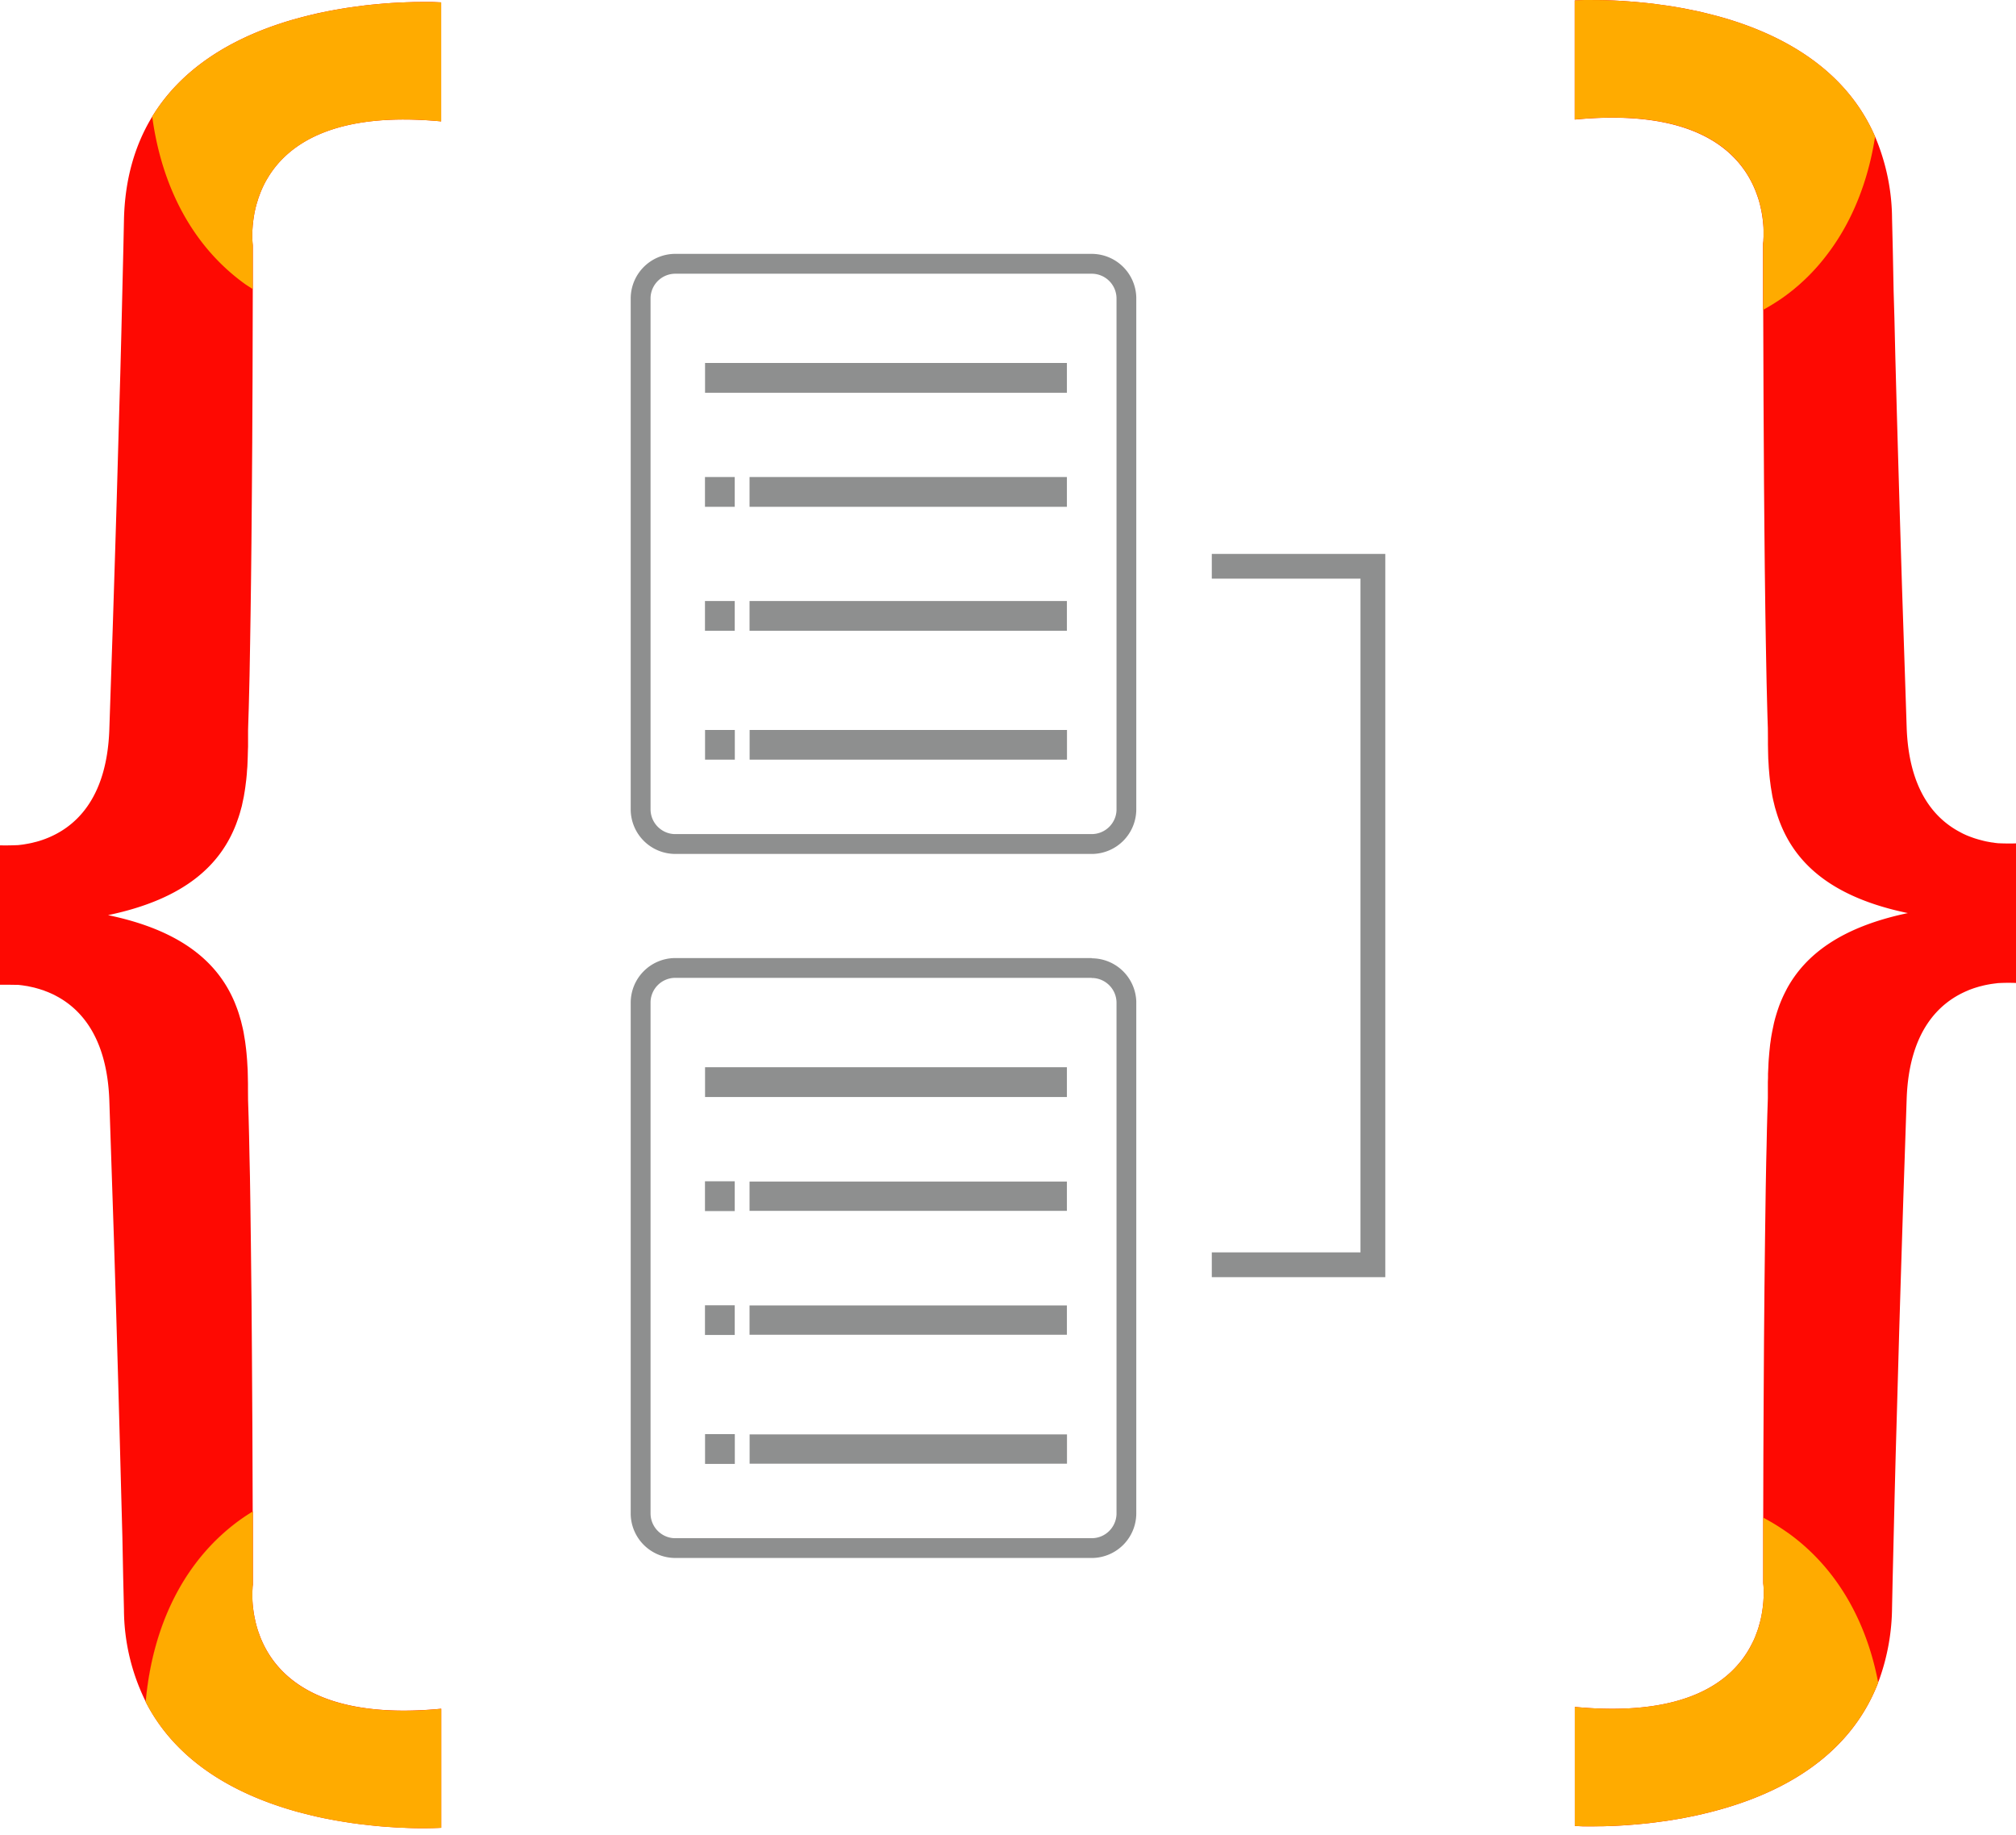 <svg xmlns="http://www.w3.org/2000/svg" preserveAspectRatio="xMidYMid" viewBox="0 0 256 233">
  <path d="M138.63 32.23a5.67 5.67 0 0 1 5.66 5.52V102.74a5.67 5.67 0 0 1-5.52 5.67H85.75a5.67 5.67 0 0 1-5.66-5.52V37.9a5.67 5.67 0 0 1 5.52-5.67h53.02Zm0 2.52H85.75a3.15 3.15 0 0 0-3.14 3.03V102.74c0 1.7 1.35 3.09 3.03 3.15h52.99c1.7 0 3.09-1.35 3.15-3.03V37.9a3.15 3.15 0 0 0-3.15-3.15ZM93.31 92.67v3.77h-3.78v-3.77h3.78Zm42.18 0v3.77h-40.3v-3.77h40.3ZM93.3 76.3v3.78h-3.78V76.3h3.78Zm42.18 0v3.78h-40.3V76.3h40.3ZM93.3 60.56v3.78h-3.78v-3.78h3.78Zm42.18 0v3.78h-40.3v-3.78h40.3Zm0-14.48v3.78H89.53v-3.78h45.96ZM138.63 121.62v.04a5.67 5.67 0 0 1 5.66 5.48V192.13a5.67 5.67 0 0 1-5.52 5.66H85.75a5.67 5.67 0 0 1-5.66-5.49V127.3a5.67 5.67 0 0 1 5.52-5.67h53.02Zm0 2.52H85.75a3.15 3.15 0 0 0-3.14 3.03V192.13c0 1.7 1.35 3.09 3.03 3.15h52.99c1.7 0 3.07-1.34 3.15-3.02V127.31c0-1.7-1.35-3.09-3.04-3.15h-.11v-.02Zm-45.32 57.93v3.78h-3.78v-3.78h3.78Zm42.18.03v3.72h-40.3v-3.72h40.3ZM93.3 165.7v3.78h-3.78v-3.77h3.78Zm42.18.03v3.72h-40.3v-3.72h40.3ZM93.3 149.97v3.78h-3.78v-3.78h3.78Zm42.18.03v3.72h-40.3V150h40.3Zm0-14.5v3.77H89.53v-3.78h45.96ZM153.88 70.32v3.14h18.88v85.53h-18.88v3.15H175.91V70.32h-3.15z" fill="#8E8F8F"/>
  <path d="M19.33 14.8c3.73-6.11 9.86-9.67 16.05-11.74l.85-.28.84-.25 1.27-.35.83-.21.42-.1.83-.2.41-.08.82-.17.8-.15.8-.14.8-.13.77-.11.76-.1.74-.1.73-.08.7-.07 1.03-.09.97-.07.92-.05 1-.04.92-.03h.56l.52-.01H54.76l.35.01.63.03.28.01v15.11c-13.37-1.27-19.33 2.77-21.96 7.07l-.24.4c-.34.61-.62 1.22-.84 1.82l-.15.4a14 14 0 0 0-.06.2l-.12.38-.11.38-.1.38-.04.19-.08.36-.03.18-.06.35-.05.34-.04.33-.05.47-.03.44-.02.34v.87l.01.23.02.28.03.33v5.56l-.03 11.33-.04 8.17-.05 6.87-.05 5.81-.05 4.57-.06 4.46-.06 3.8-.07 4.01-.05 2.1-.05 1.98-.07 2.2-.02.7v2.05l-.02.53-.02.8-.03.77-.02.47-.04.47-.03.47-.07.72-.06.47-.06.48-.07.47-.04.24-.08.48-.05.24-.1.47-.1.48-.13.47-.13.47-.15.47-.16.46-.17.47c-1.94 5-6.32 9.45-16.25 11.52 9.66 2 14.07 6.27 16.09 11.1l.18.46c.18.46.34.93.47 1.4l.14.47.23.95.1.48.04.24.08.48.08.48.06.47.06.48.05.48.04.47.04.48.04.7.03.48.02.79.01.52.01.51v.77l.01 1.27.07 2.21.06 2.34.05 2.5.06 2.66.05 3.25.07 5.38.05 4.55.03 2.57.05 6.54.06 9.71.04 10.52.02-.01v9.32l-.02.13-.02.2v.18l-.02.33V202.9l.01.34.03.44.03.3.06.48.05.34.06.34.07.36.04.18.08.37.05.18.1.38.12.38.07.2.14.39.15.4.17.39c2.1 4.7 7.64 9.8 21.96 8.63l.79-.07v15.11l-.4.02-.75.02-.61.01H53l-.6-.01-.63-.02-.82-.04-.58-.02-.6-.04-.63-.04-.64-.05-.67-.06-.68-.07-.7-.08-.72-.08-.74-.1-.37-.05-.76-.12a60.7 60.7 0 0 1-.38-.06l-.77-.13-.39-.07-.79-.15-.4-.08-.8-.17-.8-.19-.8-.2-.82-.21c-7.5-2.05-15.36-6.08-19.41-14 .88-9.71 4.87-18 12.06-23.16.33-.24.68-.47 1.02-.7l.4-.24c-.5.3-.97.62-1.44.95-7.17 5.15-11.16 13.44-12.04 23.12a26.57 26.57 0 0 1-2.76-11.7l-.1-4.17-.1-5.05-.16-5.91-.2-7.54-.18-6.53-.25-8.56-.28-9.17-.48-14.42-.11-3.35c-.29-7.57-3.32-11.26-6.49-13.04l-.37-.2a11.7 11.7 0 0 0-.19-.1l-.37-.17-.37-.16-.37-.14c-.12-.05-.24-.1-.36-.13l-.37-.12-.35-.1-.29-.08-.27-.06-.28-.06-.27-.06-.39-.06-.25-.04-.24-.03-.36-.04h-.31l-.64-.01H0v-17.7c.83.02 1.57 0 2.3-.03l.35-.04.24-.03.25-.04.4-.07.26-.05.28-.06.27-.07.29-.07.35-.1.37-.12.36-.13c3.68-1.38 7.83-4.91 8.16-13.82l.43-12.8.33-10.47.18-5.94.27-9.53.19-6.62.13-5.05.16-6.76.1-4.2.07-3.33c.1-5.25 1.4-9.5 3.46-12.97l.13-.22v-.01Zm180.64.37V.05l.41-.02.57-.02h.36l.65-.01h1.03l.83.02 1.06.04.57.03.6.03.93.07.64.05.67.06.68.07.7.07.72.1.74.1.74.1.76.12.38.07.78.13.78.16.8.16.8.18.8.2 1.21.31.82.23c7.6 2.24 15.43 6.6 19.1 15.03 1.4 3.3 2.14 6.84 2.16 10.42l.1 4.17.1 5.05.1 3.38.12 5.06.18 6.66.14 4.89.25 8.55.28 9.17.48 14.42.11 3.35c.29 7.7 3.43 11.38 6.65 13.12l.37.2.18.09.37.17.37.15.19.07.36.13.18.06.36.11.18.05.53.14.34.08.33.06.33.06.25.03.24.04.36.04c.62.03 1.26.04 1.94.03l.35-.01v17.72a25.2 25.2 0 0 0-2.3.02l-.23.03-.24.03-.37.05-.4.07-.26.05-.28.06-.27.07-.29.07-.17.05-.36.11-.19.06-.36.13-.19.07-.37.16c-3.52 1.52-7.28 5.13-7.6 13.59l-.43 12.8-.33 10.47-.18 5.94-.27 9.52-.19 6.63-.13 5.05-.16 6.75-.1 4.2-.07 3.33a27.7 27.7 0 0 1-1.63 9.14l-.13.34v.03c-3.76 9.74-12.88 14.31-21.3 16.44l-.82.2-.41.1-.82.18-.4.08-.81.16-.4.08-.79.13-.39.07-.77.12-.76.1-.74.1-.73.09-.71.07-.7.07-1 .08-.63.05-.92.05-.86.04-1.05.03h-.6l-.54.01H201l-.47-.02-.4-.02h-.15V216.7c14 1.33 19.88-3.16 22.31-7.68l.21-.4.2-.4.17-.4.15-.4.15-.4.13-.4.05-.19.11-.38.1-.38.08-.37.07-.36.06-.35.05-.34.04-.33.05-.47.02-.3.03-.48v-.87l-.01-.23-.01-.2-.03-.28-.01-.13v-8.29l.02-7.72.04-7.96.04-6.71.06-6.85.07-6.15.05-3.57.04-2.88.06-3.3.05-2.1.04-1.98.05-1.88.07-2.16v-2.05l.02-.52v-.53l.04-.8.02-.53.03-.47.04-.48.04-.48.05-.48.05-.48.07-.48.03-.24.08-.48.09-.48.1-.48.1-.48c.13-.56.29-1.11.47-1.66l.16-.47c.23-.63.49-1.24.8-1.85l.23-.45c2.29-4.2 6.73-7.8 15.36-9.6-10.89-2.25-15.1-7.38-16.74-12.96l-.14-.47-.23-.95-.1-.47-.04-.24-.08-.48-.08-.48-.06-.48-.06-.47-.05-.48-.04-.48-.04-.47-.04-.71-.03-.47-.02-.79-.01-.52-.01-.52v-.76l-.01-1.27-.05-1.48-.05-1.88-.06-2.41-.05-2.58-.05-2.7-.06-3.8-.07-5.44-.05-5.09-.05-5.9-.06-10.48-.04-11.36c.86-.47 1.7-1 2.5-1.56 4-2.87 7.01-6.73 9.05-11.28l.14-.32a27.51 27.51 0 0 1-9.2 11.6c-.68.48-1.37.92-2.08 1.33l-.43.24V30.9l.02-.13.02-.2v-.17l.02-.34V29.2l-.01-.34-.02-.29-.04-.45-.06-.48-.05-.34-.06-.34-.07-.36-.04-.18-.08-.36-.05-.2-.1-.37-.12-.38-.07-.2-.14-.39-.15-.39-.17-.4c-2.1-4.7-7.64-9.79-21.96-8.62l-.79.07Z" fill="#FE0902"/>
  <path d="m31.17 36.1.46.3.47.3v-5.55l-.01-.13-.02-.2-.01-.18-.02-.33V29.44l.02-.34.02-.29.02-.3.04-.32.04-.33.05-.34.06-.35.07-.36.04-.18.09-.38.1-.38.06-.19.12-.39a14 14 0 0 1 .06-.2l.15-.39c.22-.6.5-1.2.84-1.81l.24-.4c2.63-4.31 8.6-8.35 21.96-7.08V.3l-.28-.01-.48-.02-.32-.01-.8-.01h-.99l-.85.02-.78.02-.85.04-.92.05-.97.07-.68.06-1.05.1-.73.08-.74.1-.76.1-.78.11-.78.13-.8.14-.81.15-.82.17-.41.09-.83.19-.42.1-.83.21-1.27.35-.84.25-.85.28c-6.2 2.07-12.32 5.63-16.05 11.74 1.2 8.91 5.14 16.51 11.84 21.3Zm24.86 195.95v-15.11c-14.63 1.39-20.4-3.57-22.62-8.28l-.19-.4-.24-.6-.14-.4-.07-.2-.12-.39-.1-.38-.1-.38-.08-.37-.08-.36-.06-.35-.05-.34-.04-.33-.05-.47-.03-.44-.01-.34v-1.1l.02-.2.02-.28.02-.14v-9.31c-.53.32-1.05.66-1.55 1.02-7.19 5.16-11.18 13.45-12.06 23.17 4.05 7.9 11.91 11.94 19.4 13.99l.82.21.81.2.8.19.8.17.8.15.4.08.77.14.38.06.76.12.38.06.74.1.37.05.71.08.7.08.7.07.66.06.64.05.63.04.6.04.86.04.54.02.64.02H53l.54.01H54.88l.49-.02.66-.03ZM238.1 17.33C234.2 8.36 225.6 4 217.55 1.9l-.8-.2-.8-.19-.4-.09-.79-.16-.39-.08-.77-.15-.77-.14-.76-.12-.74-.11-.73-.1-.72-.1-.7-.07-.68-.07-.67-.06-.97-.08-.91-.06-.87-.05-.82-.03-.5-.02-.62-.01h-.57l-.52-.01h-.88l-.5.02-.38.02-.32.01v15.12c14.63-1.4 20.4 3.56 22.62 8.28l.19.4.24.6.14.4.07.2.12.38.1.39.1.37.08.37.08.36.06.35.05.34.04.33.05.47.03.44.01.34v1.1l-.02.28-.04.34v8.43c.86-.48 1.7-1 2.5-1.56 6.5-4.65 10.39-11.91 11.72-20.45Zm-11.08 177.26c-1-.71-2.04-1.35-3.12-1.92v8.29l.01.13.02.2.01.18.02.33V202.66l-.03.5-.02.3-.05.46-.04.33-.05.34-.06.35-.07.36-.08.37-.1.38-.1.38-.06.2-.13.39-.15.4-.15.4-.18.4-.19.4-.2.4c-2.44 4.52-8.33 9.01-22.32 7.68v15.11l.22.01.65.03.79.01H202.95l.6-.01.66-.02.81-.03.87-.05.6-.04.95-.07.66-.06.68-.06.69-.08.71-.08.72-.1.74-.1.75-.12.38-.06.77-.13.78-.15.39-.08.79-.17.4-.08.8-.2c8.55-2.06 17.96-6.63 21.8-16.56-1.51-7.93-5.35-14.64-11.47-19.02Z" fill="#FFAB00"/>
</svg>
